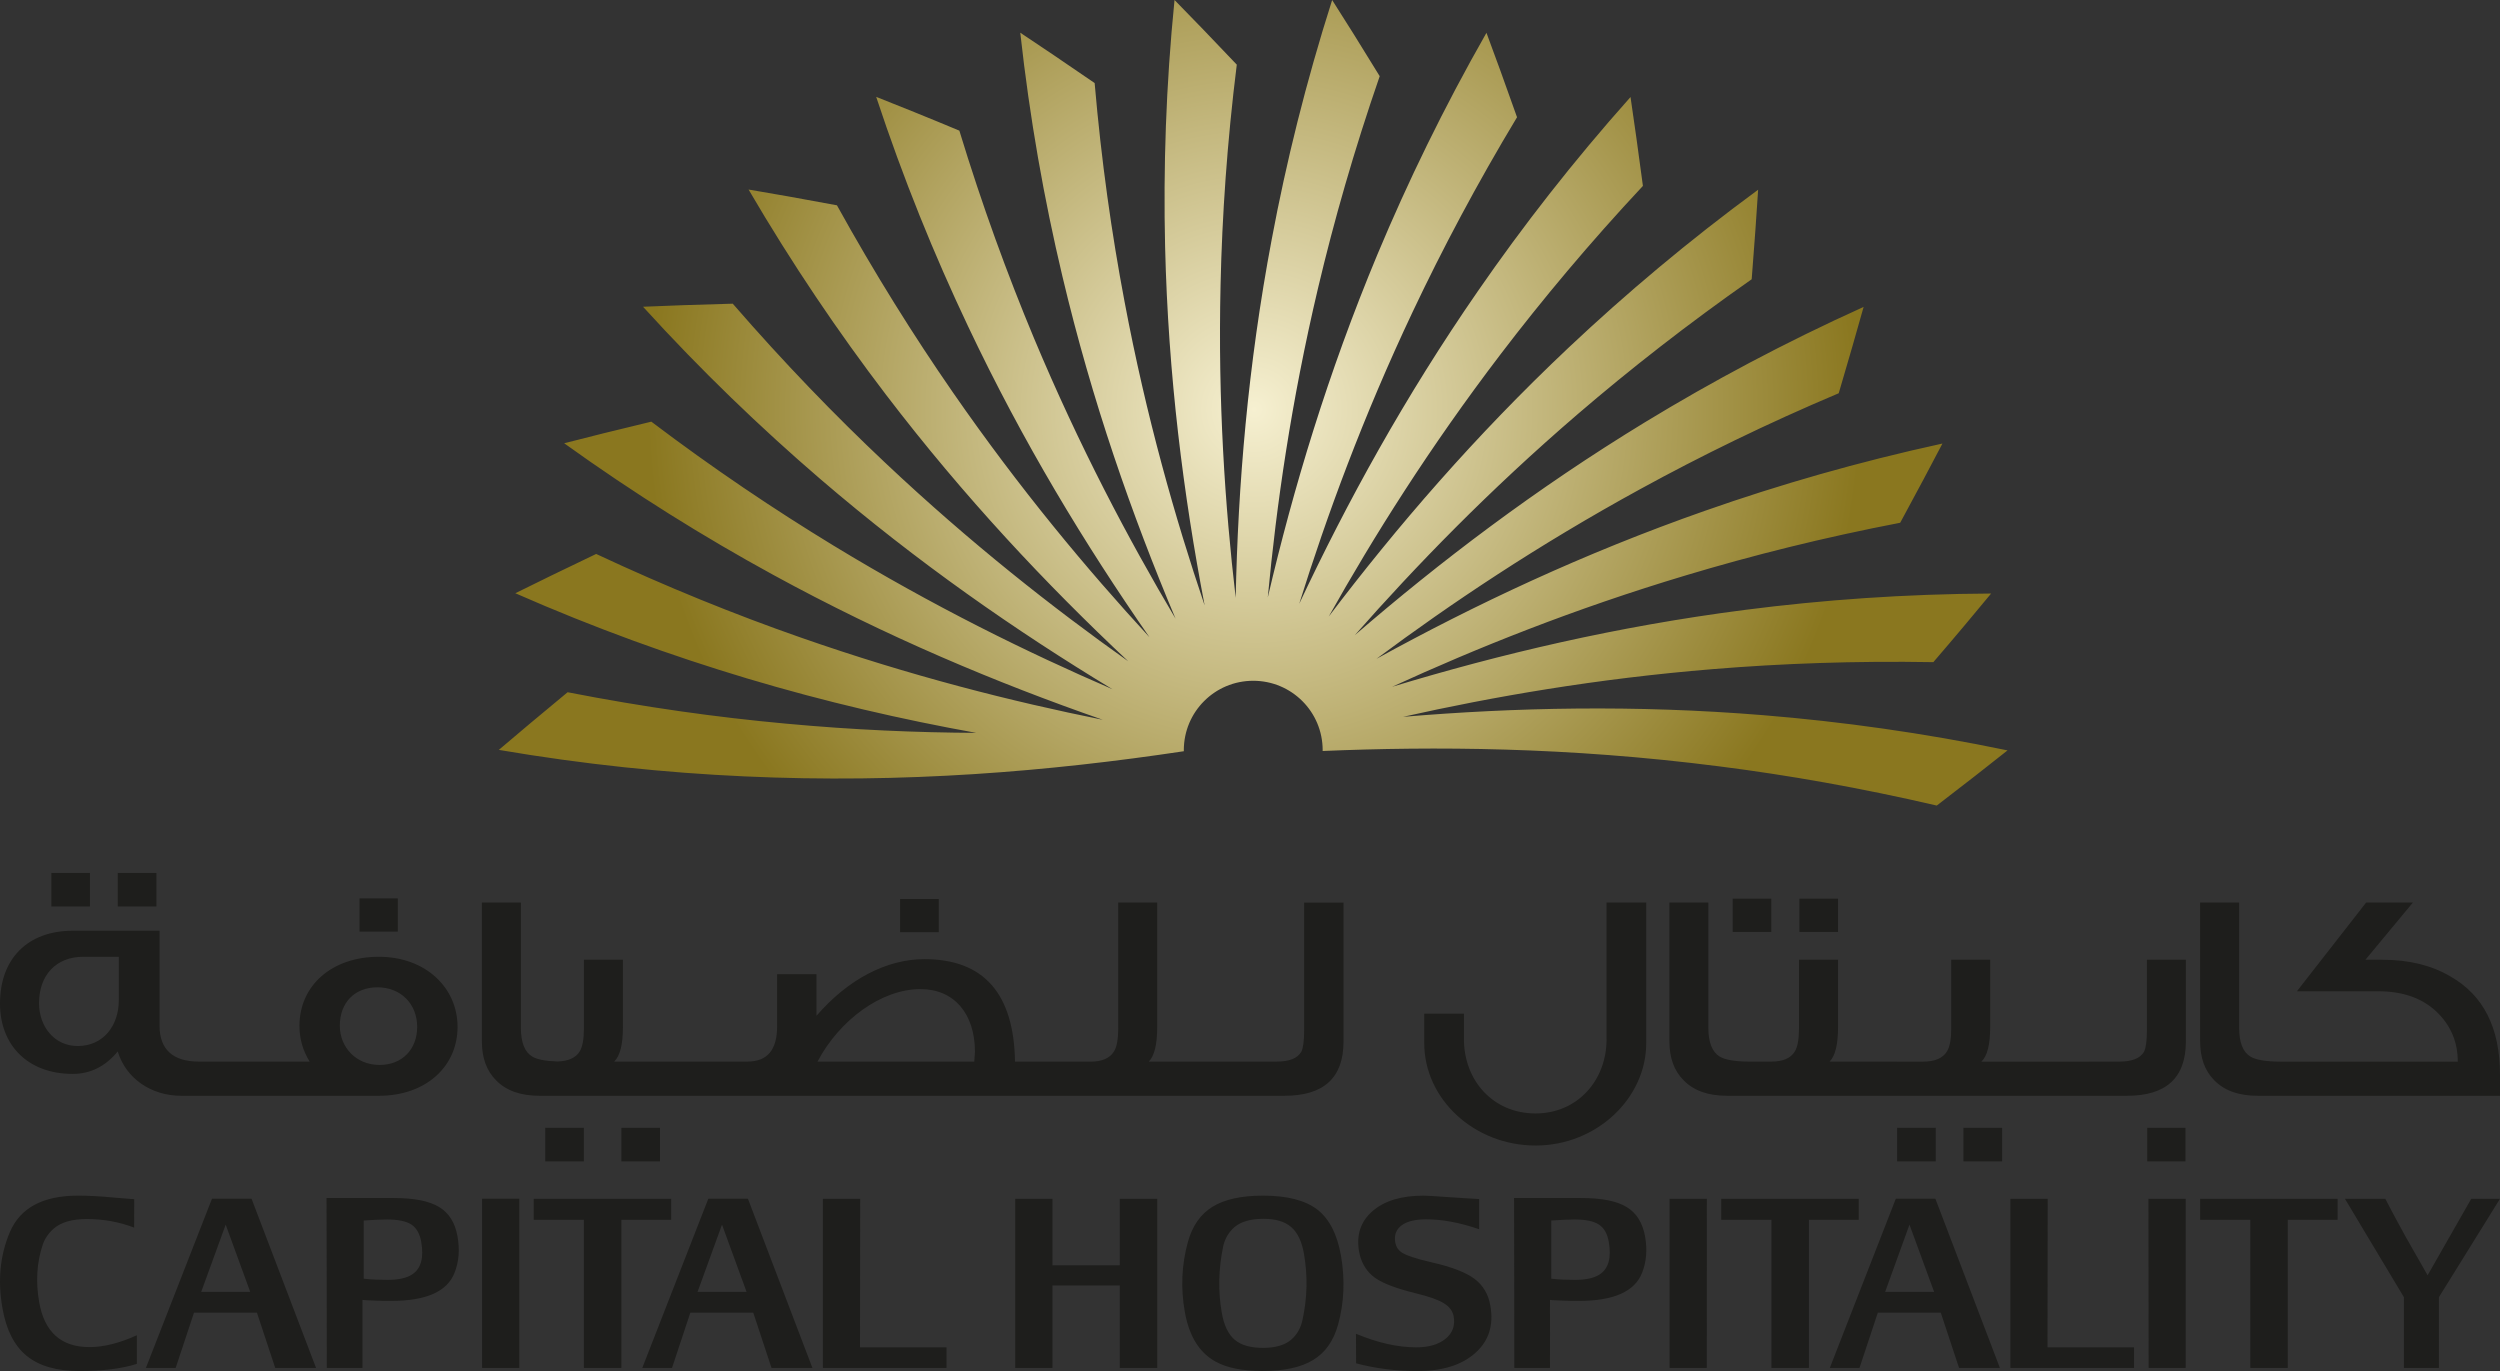<?xml version="1.0" encoding="utf-8"?>
<!-- Generator: Adobe Illustrator 16.0.0, SVG Export Plug-In . SVG Version: 6.00 Build 0)  -->
<!DOCTYPE svg PUBLIC "-//W3C//DTD SVG 1.1//EN" "http://www.w3.org/Graphics/SVG/1.1/DTD/svg11.dtd">
<svg version="1.1" id="katman_1" xmlns="http://www.w3.org/2000/svg" xmlns:xlink="http://www.w3.org/1999/xlink" x="0px" y="0px"
	 width="147.438px" height="80.858px" viewBox="0 0 147.438 80.858" enable-background="new 0 0 147.438 80.858"
	 xml:space="preserve">
<rect x="0" y="0" width="147.438" height="80.858" fill="#333333" stroke="none"/>
<path fill="#1E1E1C" d="M5.306,51.48H3.028v1.979h2.278V51.48z M9.224,51.48h-2.28v1.979h2.28V51.48z M23.462,52.982h-2.257v1.959
	h2.257V52.982z M22.343,56.426c-2.756,0-4.683,1.677-4.683,4.08c0,0.76,0.207,1.468,0.602,2.102H11.73
	c-1.556,0-2.321-0.74-2.321-2.117V54.89H4.291C1.639,54.89,0,56.534,0,59.184c0,2.455,1.639,4.15,4.291,4.15
	c1.037,0,1.926-0.44,2.653-1.325c0.475,1.574,1.949,2.616,3.75,2.616h11.649c2.777,0,4.642-1.731,4.642-4.063
	C26.985,58.247,25.097,56.426,22.343,56.426 M7.006,58.988c0,1.503-0.911,2.701-2.425,2.701c-1.388,0-2.279-1.165-2.279-2.526
	c0-1.641,0.994-2.737,2.61-2.737h2.094V58.988z M22.385,62.805c-1.389,0-2.344-1.043-2.344-2.313c0-1.38,0.892-2.265,2.22-2.265
	c1.388,0,2.342,0.991,2.342,2.335C24.603,61.869,23.733,62.805,22.385,62.805 M32.157,68.493h2.278v-1.979h-2.278V68.493z
	 M36.645,68.493h2.28v-1.979h-2.28V68.493z M55.364,53.017h-2.28v1.961h2.28V53.017z M76.913,60.756
	c0,0.633-0.062,1.059-0.166,1.268c-0.228,0.393-0.704,0.584-1.468,0.584h-1.97v0.002h-5.56c0.33-0.336,0.498-1.01,0.498-2.049
	v-7.333h-2.3v7.438c0,0.616-0.085,1.076-0.248,1.342c-0.25,0.405-0.705,0.602-1.39,0.602h-2.003v-0.002H59.86
	c-0.062-4.01-1.844-6.042-5.344-6.042c-2.241,0-4.521,1.201-6.363,3.341v-2.455h-2.322v3.072c0,1.396-0.577,2.084-1.761,2.084
	h-2.932v0.002h-4.921c0.352-0.336,0.52-1.01,0.52-2.049v-3.959h-2.301v4.064c0,0.616-0.084,1.076-0.248,1.342
	c-0.234,0.38-0.676,0.572-1.297,0.593c-0.715-0.021-1.233-0.12-1.508-0.294c-0.437-0.263-0.663-0.828-0.663-1.694v-7.385h-2.302
	v8.179c0,0.972,0.273,1.732,0.831,2.298c0.6,0.617,1.451,0.919,2.567,0.919h43.936c2.321,0,3.482-1.062,3.482-3.198v-8.195h-2.321
	V60.756z M57.457,62.608h-9.244c1.286-2.437,3.751-4.275,6.073-4.275c1.968,0,3.212,1.43,3.212,3.711L57.457,62.608z M94.748,61.285
	c0,2.456-1.74,4.381-4.188,4.381c-2.522,0-4.224-1.96-4.224-4.381v-1.502h-2.341v1.732c0,3.32,2.963,6.043,6.564,6.043
	c3.609,0,6.528-2.793,6.528-6.043v-8.286h-2.341V61.285z M108.4,53h-2.281v1.96h2.281V53z M104.462,53h-2.278v1.96h2.278V53z
	 M111.883,68.493h2.278v-1.979h-2.278V68.493z M115.795,68.493h2.28v-1.979h-2.28V68.493z M126.615,60.752
	c0,0.639-0.064,1.063-0.169,1.272c-0.228,0.393-0.701,0.584-1.471,0.584h-1.762v0.002h-6.36c0.353-0.336,0.519-1.01,0.519-2.049
	v-3.959h-2.298v4.064c0,0.616-0.084,1.076-0.252,1.342c-0.248,0.405-0.724,0.602-1.409,0.602h-1.53v-0.002H107.9
	c0.334-0.334,0.5-1.007,0.5-2.047v-3.959h-2.305v4.064c0,0.618-0.08,1.076-0.245,1.342c-0.247,0.409-0.706,0.6-1.389,0.6h-1.285
	c-0.856,0-1.453-0.107-1.763-0.301c-0.43-0.263-0.663-0.828-0.663-1.694v-7.385h-2.297v8.179c0,0.972,0.271,1.732,0.833,2.298
	c0.597,0.617,1.446,0.919,2.566,0.919h23.6c2.298,0,3.46-1.062,3.46-3.198v-4.824h-2.298V60.752z M126.634,68.493h2.256v-1.979
	h-2.256V68.493z M144.495,57.574c-1.117-0.653-2.443-0.972-3.979-0.972h-1.015l2.799-3.374h-2.757l-4.081,5.231h4.788
	c1.51,0,2.715,0.44,3.581,1.341c0.747,0.778,1.117,1.714,1.117,2.81h-10.451c-0.87,0-1.472-0.107-1.784-0.303
	c-0.434-0.263-0.659-0.828-0.659-1.694v-7.385h-2.301v8.179c0,0.972,0.271,1.732,0.829,2.298c0.6,0.617,1.448,0.919,2.567,0.919
	h14.289v-1.238C147.438,60.613,146.463,58.688,144.495,57.574"/>
<path fill="#1E1E1C" d="M2.312,76.802c-0.216-1.222-0.143-2.363,0.218-3.425c0.126-0.354,0.342-0.663,0.649-0.928
	c0.429-0.371,1.075-0.556,1.934-0.556c0.992,0,1.926,0.17,2.799,0.506l0.004-1.674c-0.058-0.011-0.118-0.015-0.189-0.015L6.7,70.625
	c-0.782-0.076-1.482-0.112-2.103-0.112c-2.069,0-3.406,0.719-4.018,2.157c-0.578,1.36-0.723,2.86-0.432,4.491
	c0.222,1.277,0.701,2.209,1.429,2.802c0.729,0.597,1.764,0.894,3.115,0.894c1.374,0,2.502-0.143,3.38-0.422v-1.689
	c-1.026,0.467-1.958,0.699-2.797,0.699C3.608,79.444,2.622,78.562,2.312,76.802 M12.501,70.697l-3.897,9.978h1.756l1.081-3.26h3.712
	l1.079,3.26h2.408l-3.804-9.978H12.501z M11.866,76.19l1.444-3.967l1.447,3.967H11.866z M25.897,71.183
	c-0.584-0.354-1.474-0.529-2.664-0.529h-3.976c0.008,0.037,0.016,10.021,0.016,10.021h2.105c0,0,0.004-3.988,0-4.012l0.177,0.016
	c0.251,0.014,0.455,0.024,0.618,0.027c0.225,0.012,0.528,0.014,0.915,0.014c2.046,0,3.288-0.551,3.718-1.656
	c0.258-0.645,0.316-1.359,0.177-2.14C26.842,72.114,26.48,71.535,25.897,71.183 M24.298,75.166
	c-0.323,0.209-0.806,0.315-1.442,0.315c-0.259,0-0.488-0.006-0.689-0.014c-0.241-0.013-0.453-0.025-0.636-0.048
	c-0.075-0.009-0.052-0.012-0.081-0.012v-3.427c0.569-0.037,1.026-0.061,1.378-0.061c0.65,0,1.129,0.1,1.433,0.299
	c0.301,0.196,0.493,0.539,0.581,1.019C25.007,74.183,24.828,74.827,24.298,75.166 M28.429,80.675h2.196v-9.98h-2.196V80.675z
	 M39.584,71.937v-1.238h-8.107v1.238h2.958v8.738h2.211c-0.005-0.078-0.005-8.675,0-8.738H39.584z M50.73,70.698h-2.2v9.977h7.292
	V79.46h-5.104L50.73,70.698z M66.038,74.618h-3.97v-3.92h-2.196v9.977h2.196V75.81h3.97v4.865h2.211v-9.977h-2.211V74.618z
	 M77.684,71.33c-0.71-0.542-1.773-0.817-3.198-0.817c-1.28,0-2.273,0.221-2.979,0.656c-0.702,0.434-1.187,1.126-1.449,2.068
	c-0.37,1.344-0.433,2.715-0.186,4.113c0.04,0.233,0.087,0.441,0.136,0.621c0.301,1.094,0.856,1.869,1.668,2.322
	c0.67,0.376,1.594,0.561,2.779,0.561c1.289,0,2.281-0.215,2.992-0.651c0.712-0.433,1.198-1.122,1.464-2.073
	c0.363-1.311,0.418-2.675,0.173-4.08C78.861,72.783,78.394,71.878,77.684,71.33 M76.811,77.86c-0.103,0.469-0.321,0.848-0.654,1.141
	c-0.373,0.326-0.933,0.49-1.672,0.49c-0.741,0-1.297-0.161-1.673-0.482c-0.377-0.322-0.63-0.851-0.758-1.594
	c-0.222-1.254-0.195-2.559,0.082-3.907c0.101-0.458,0.325-0.837,0.669-1.141c0.387-0.325,0.958-0.487,1.712-0.487
	c0.71,0,1.258,0.16,1.629,0.485c0.377,0.323,0.629,0.849,0.755,1.573C77.13,75.238,77.1,76.547,76.811,77.86 M86.952,75.414
	c-0.512-0.38-1.343-0.698-2.501-0.963c-0.948-0.216-1.555-0.421-1.825-0.614c-0.181-0.13-0.297-0.32-0.341-0.57
	c-0.074-0.422,0.05-0.754,0.369-0.998c0.32-0.24,0.806-0.359,1.452-0.359c0.959,0,2.002,0.195,3.126,0.585v-1.782l-0.998-0.059
	l-1.118-0.075c-0.599-0.043-0.991-0.065-1.176-0.065c-1.301,0-2.302,0.305-2.998,0.914c-0.698,0.608-0.961,1.403-0.79,2.383
	c0.102,0.567,0.35,1.037,0.754,1.4c0.432,0.395,1.305,0.75,2.611,1.066c0.764,0.187,1.31,0.379,1.634,0.582
	c0.329,0.201,0.522,0.461,0.579,0.777c0.096,0.541-0.063,0.979-0.474,1.315c-0.411,0.34-0.99,0.509-1.73,0.509
	c-1.099,0-2.284-0.27-3.558-0.801l0.009,1.744c1.137,0.302,2.343,0.455,3.619,0.455c1.483,0,2.622-0.359,3.413-1.068
	c0.795-0.71,1.09-1.639,0.886-2.782C87.779,76.325,87.462,75.796,86.952,75.414 M145.743,70.698l-2.574,4.512l-1.27-2.229
	c-0.618-1.108-1.225-2.283-1.225-2.283h-2.382l3.479,5.804v4.173h2.065v-4.173l3.601-5.804H145.743z M41.772,70.697l-3.894,9.978
	h1.754l1.081-3.26h3.711l1.077,3.26h2.412l-3.803-9.978H41.772z M41.138,76.19l1.442-3.967l1.45,3.967H41.138z M111.805,70.697
	l-3.892,9.978h1.75l1.082-3.26h3.713l1.078,3.26h2.409l-3.804-9.978H111.805z M111.176,76.19l1.436-3.967l1.454,3.967H111.176z
	 M120.763,70.698h-2.201v9.977h7.293V79.46h-5.103L120.763,70.698z M126.715,80.675h2.186v-9.977h-2.197L126.715,80.675z
	 M109.619,71.937v-1.238h-8.11v1.238h2.96v8.738h2.212c-0.004-0.078-0.004-8.675,0-8.738H109.619z M129.753,71.937h2.959v8.738
	h2.209c-0.003-0.078-0.003-8.675,0-8.738h2.94v-1.238h-8.108V71.937z M95.93,71.183c-0.583-0.354-1.471-0.529-2.664-0.529h-3.974
	c0.006,0.037,0.014,10.021,0.014,10.021h2.104c0,0,0.006-3.988,0-4.012l0.181,0.016c0.249,0.014,0.455,0.024,0.619,0.027
	c0.227,0.012,0.529,0.014,0.913,0.014c2.045,0,3.287-0.551,3.719-1.656c0.257-0.645,0.313-1.359,0.178-2.14
	C96.874,72.114,96.513,71.535,95.93,71.183 M94.332,75.166c-0.324,0.209-0.805,0.315-1.441,0.315c-0.259,0-0.49-0.006-0.69-0.014
	c-0.239-0.013-0.449-0.025-0.635-0.048c-0.075-0.009-0.054-0.012-0.081-0.012v-3.427c0.568-0.037,1.027-0.061,1.377-0.061
	c0.652,0,1.132,0.1,1.431,0.299c0.307,0.196,0.502,0.539,0.585,1.019C95.043,74.183,94.861,74.827,94.332,75.166 M98.462,80.675
	h2.197l0.003-9.977h-2.2V80.675z"/>
<g>
	<defs>
		<path id="SVGID_1_" d="M68.712,14.544c0.182,7.625,1.083,14.642,2.333,21.165c-1.745-5.169-3.443-11.116-4.726-17.927
			c-0.757-3.995-1.367-8.287-1.762-12.884c-1.708-1.176-3.192-2.175-4.386-2.969c0.559,5.082,1.412,9.845,2.479,14.343
			c1.759,7.423,4.105,14.1,6.68,20.217c-2.782-4.691-5.675-10.154-8.353-16.551c-1.564-3.748-3.054-7.818-4.399-12.233
			c-1.913-0.8-3.574-1.466-4.905-1.993c1.603,4.853,3.429,9.334,5.41,13.514c3.251,6.873,6.922,12.91,10.707,18.354
			c-3.688-4.005-7.648-8.743-11.582-14.423c-2.313-3.34-4.615-7.012-6.849-11.049c-2.033-0.383-3.797-0.69-5.212-0.93
			c2.58,4.412,5.295,8.415,8.099,12.093c4.616,6.048,9.46,11.195,14.291,15.728c-4.44-3.152-9.296-6.96-14.326-11.701
			c-2.959-2.786-5.972-5.901-8.997-9.388c-2.071,0.055-3.86,0.117-5.291,0.181c3.437,3.778,6.928,7.128,10.434,10.143
			c5.773,4.956,11.581,8.981,17.25,12.413c-4.998-2.161-10.539-4.875-16.445-8.467c-3.472-2.114-7.073-4.53-10.75-7.312
			c-2.016,0.483-3.754,0.915-5.14,1.274c4.149,2.983,8.26,5.537,12.316,7.754c6.672,3.648,13.193,6.377,19.449,8.554
			c-5.334-1.074-11.319-2.576-17.846-4.862c-3.832-1.339-7.854-2.962-12.032-4.918c-1.874,0.893-3.483,1.68-4.767,2.317
			c4.679,2.056,9.232,3.696,13.66,5.022c4.652,1.393,9.163,2.428,13.524,3.213c-3.501-0.019-7.246-0.174-11.227-0.545
			c-4.049-0.369-8.342-0.967-12.873-1.852c-1.598,1.318-2.966,2.471-4.058,3.4c5.037,0.859,9.852,1.352,14.472,1.562
			c9.441,0.438,18.039-0.297,25.927-1.483c0-0.02-0.001-0.037-0.001-0.061c0-2.264,1.829-4.094,4.093-4.094
			c2.267,0,4.096,1.83,4.096,4.094c0,0.02-0.003,0.033-0.003,0.047c6.561-0.273,14.396-0.248,23.426,0.911
			c4.024,0.513,8.293,1.261,12.786,2.306h0.009c1.646-1.261,3.056-2.363,4.172-3.252c-4.995-1.039-9.793-1.699-14.4-2.076
			c-7.584-0.619-14.649-0.457-21.249,0.097c5.31-1.188,11.39-2.251,18.28-2.815c4.05-0.332,8.382-0.49,12.993-0.41
			c1.35-1.568,2.495-2.942,3.408-4.047c-5.108,0.026-9.935,0.375-14.521,0.965c-7.563,0.974-14.449,2.608-20.805,4.535
			c4.961-2.275,10.697-4.586,17.337-6.576c3.89-1.168,8.095-2.226,12.627-3.098c0.99-1.822,1.827-3.402,2.492-4.672
			c-4.992,1.088-9.641,2.432-14.002,3.965c-7.18,2.518-13.568,5.537-19.377,8.732c4.37-3.252,9.492-6.69,15.558-10.01
			c3.562-1.951,7.455-3.859,11.704-5.653c0.592-1.987,1.079-3.712,1.468-5.091c-4.657,2.104-8.923,4.385-12.876,6.79
			c-6.494,3.958-12.115,8.238-17.132,12.57c3.601-4.086,7.891-8.518,13.134-13.026c3.083-2.648,6.493-5.32,10.273-7.965
			c0.166-2.066,0.288-3.851,0.38-5.281c-4.119,3.025-7.818,6.148-11.181,9.317c-5.536,5.222-10.141,10.577-14.144,15.856
			c2.666-4.745,5.946-9.974,10.134-15.467c2.466-3.233,5.246-6.56,8.396-9.93c-0.271-2.054-0.522-3.827-0.731-5.242
			c-3.397,3.812-6.367,7.633-8.996,11.438c-4.328,6.258-7.724,12.453-10.543,18.449c1.627-5.192,3.747-10.993,6.7-17.238
			c1.738-3.675,3.767-7.506,6.146-11.458c-0.688-1.956-1.304-3.635-1.803-4.979c-2.53,4.439-4.642,8.797-6.425,13.058
			c-2.929,7.023-4.962,13.79-6.472,20.244c0.508-5.422,1.377-11.531,2.968-18.261c0.934-3.949,2.124-8.121,3.633-12.482
			c-1.082-1.77-2.031-3.284-2.804-4.492c-1.551,4.867-2.711,9.563-3.563,14.109c-1.411,7.472-1.99,14.518-2.126,21.145
			c-0.632-5.41-1.051-11.566-0.892-18.479c0.091-4.056,0.385-8.384,0.956-12.964C71.515,2.308,70.272,1.022,69.268,0
			C68.757,5.085,68.605,9.92,68.712,14.544"/>
	</defs>
	<clipPath id="SVGID_2_">
		<use xlink:href="#SVGID_1_"  overflow="visible"/>
	</clipPath>
	
		<radialGradient id="SVGID_3_" cx="-564.993" cy="3500.061" r="1" gradientTransform="matrix(35.661 0 0 -35.661 20222.293 124840.547)" gradientUnits="userSpaceOnUse">
		<stop  offset="0" style="stop-color:#F6F0D1"/>
		<stop  offset="1" style="stop-color:#8A771F"/>
	</radialGradient>
	<rect x="29.418" y="0" clip-path="url(#SVGID_2_)" fill="url(#SVGID_3_)" width="88.977" height="47.508"/>
</g>
</svg>
